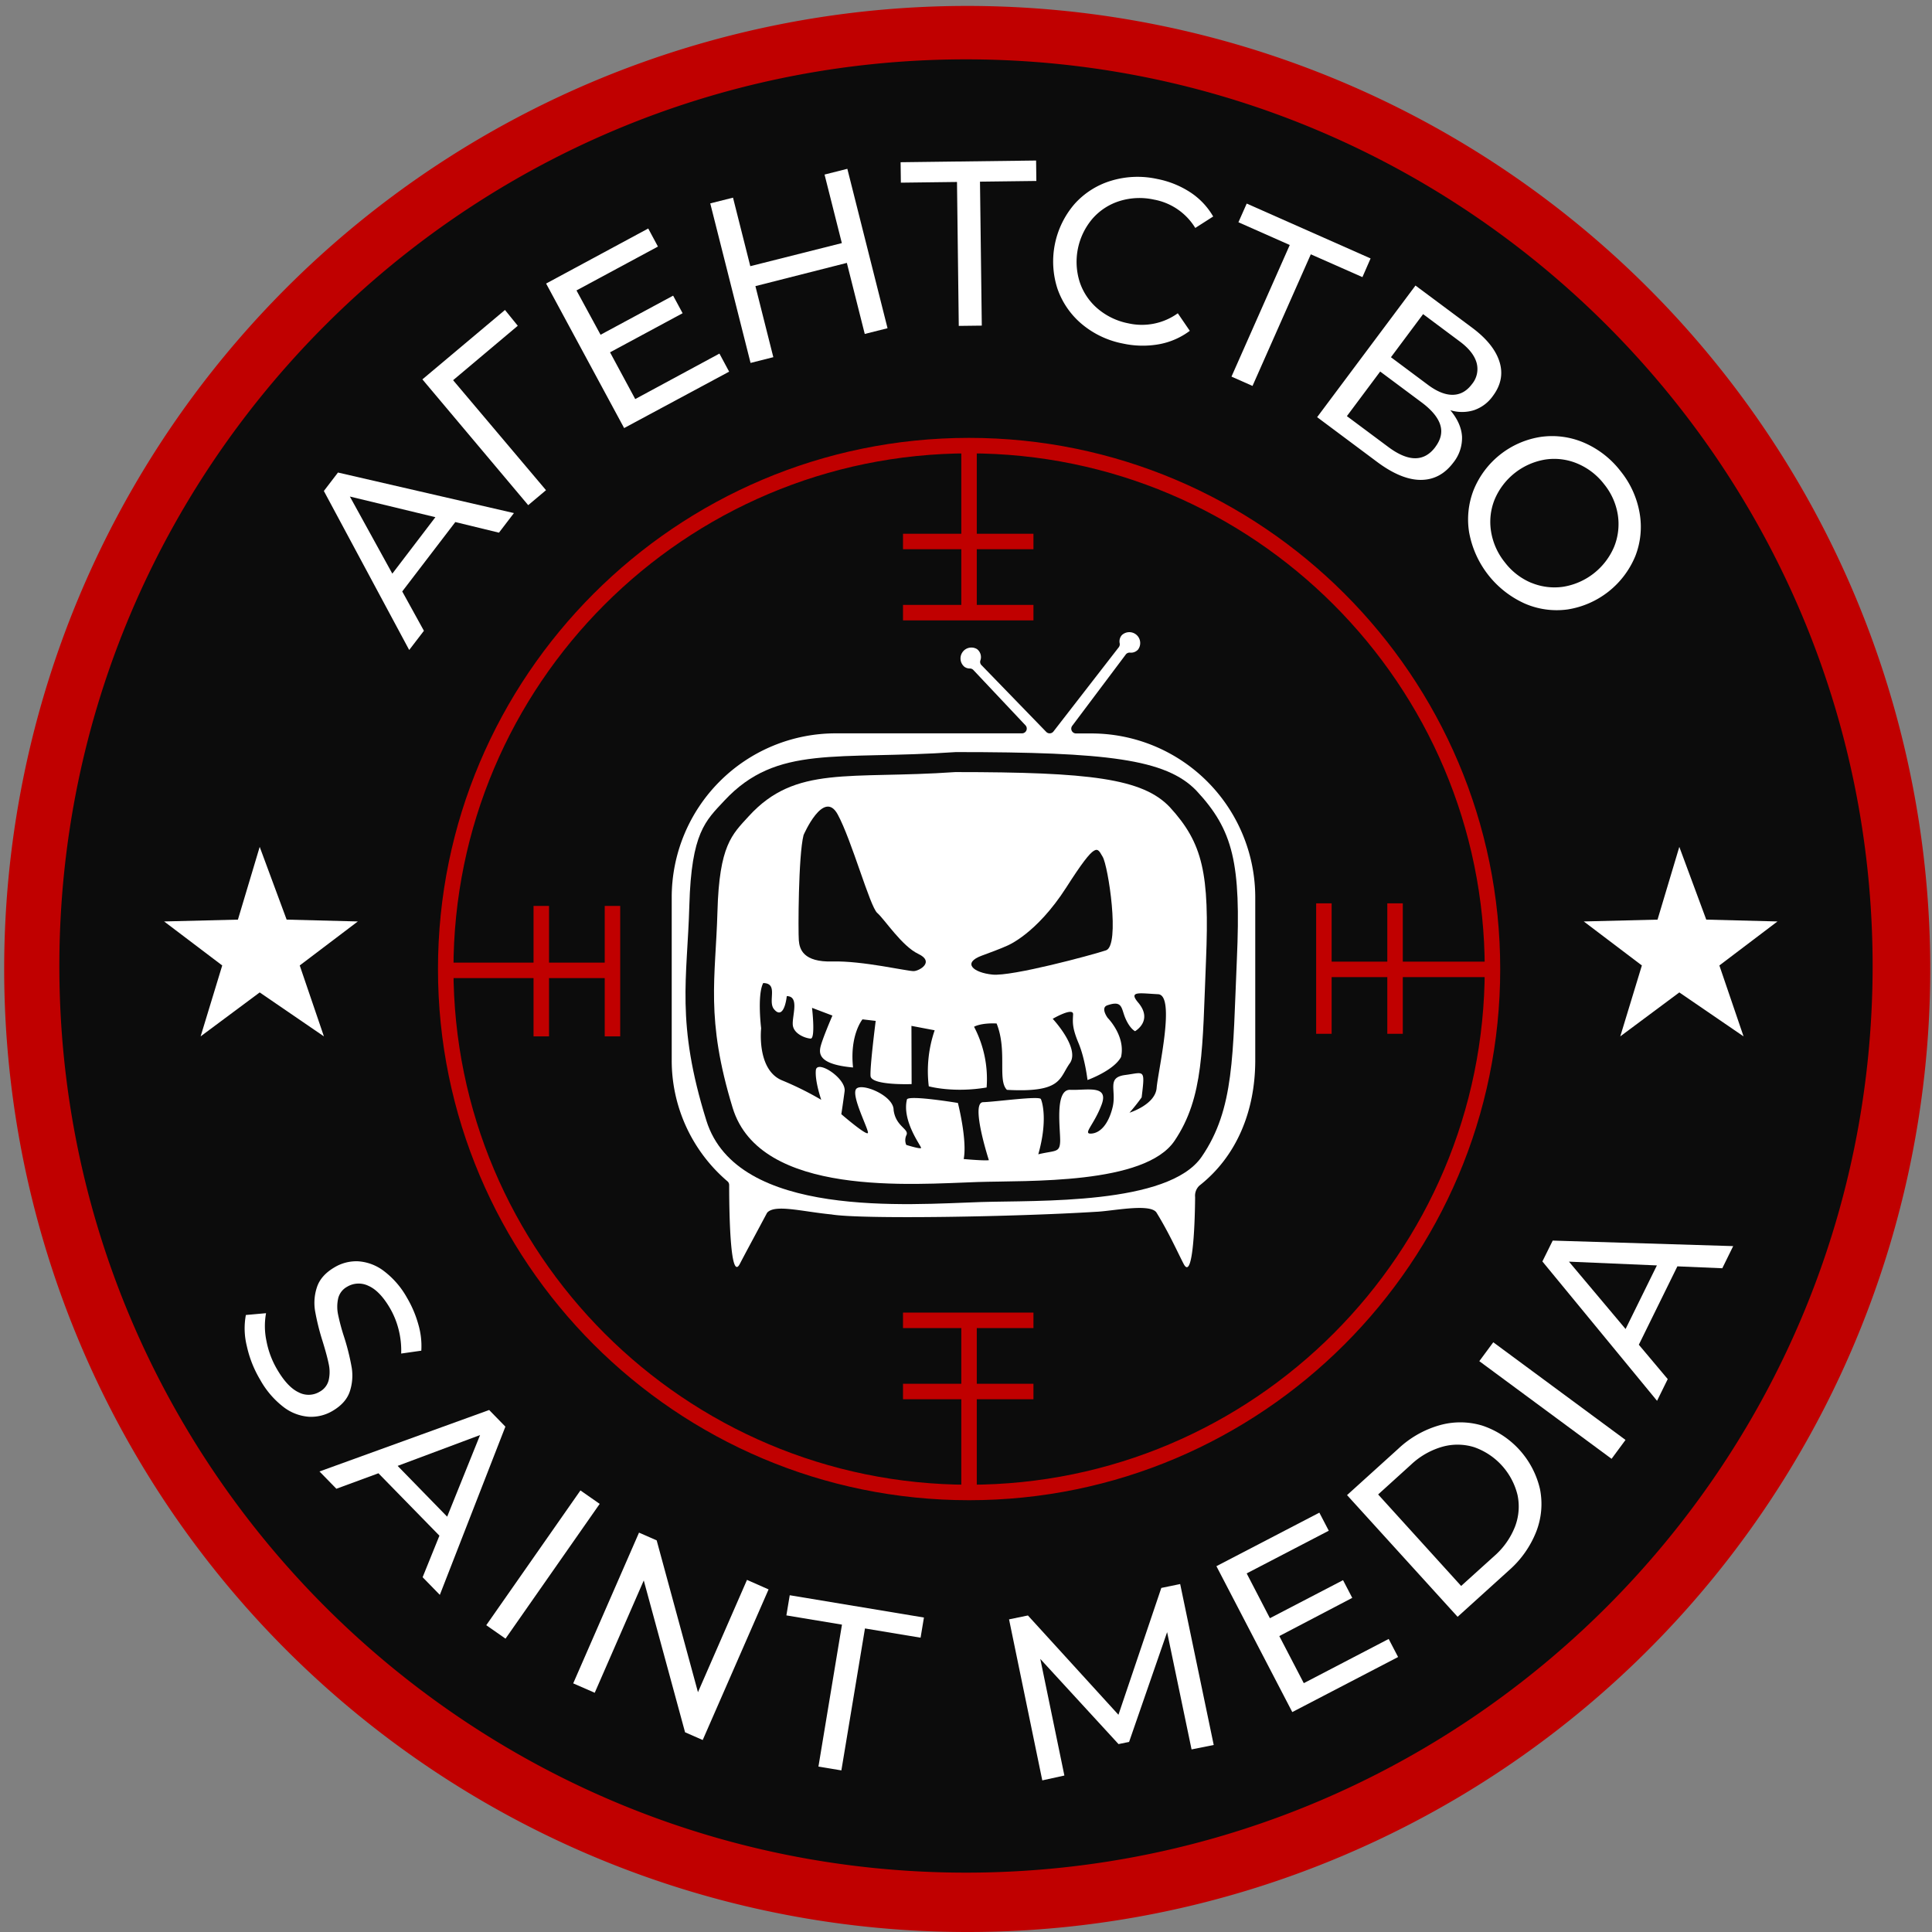 <?xml version="1.0" encoding="UTF-8"?> <svg xmlns="http://www.w3.org/2000/svg" id="Слой_1" data-name="Слой 1" viewBox="0 0 748.62 748.62"><rect x="0" y="0" width="748.62" height="748.62" fill="#808080" stroke="none"/> <defs> <style>.cls-1,.cls-4{fill:#0c0c0c;}.cls-2{fill:none;stroke:#0f0f0f;stroke-miterlimit:10;stroke-width:1.44px;}.cls-2,.cls-3,.cls-4{fill-rule:evenodd;}.cls-3,.cls-6{fill:#fff;}.cls-5{fill:#c00000;}</style> </defs> <circle class="cls-1" cx="374.31" cy="374.31" r="362.81"></circle> <path class="cls-2" d="M995.69,420.94" transform="translate(-583.29 -170.13)"></path> <path class="cls-2" d="M935.59,492" transform="translate(-583.29 -170.13)"></path> <path class="cls-2" d="M932.84,428" transform="translate(-583.29 -170.13)"></path> <path class="cls-2" d="M1003,495.05" transform="translate(-583.29 -170.13)"></path> <path class="cls-3" d="M1006.15,454.33h-5.88a1.85,1.85,0,0,1-1.48-3l20.74-27.62a1.84,1.84,0,0,1,1.65-.69,3.69,3.69,0,0,0,3.09-1.2,4.22,4.22,0,0,0-6.3-5.57,3.66,3.66,0,0,0-.82,3.14,1.91,1.91,0,0,1-.34,1.52l-25.33,32.67a1.85,1.85,0,0,1-1.47.71h0a1.81,1.81,0,0,1-1.32-.56l-25.15-25.93a1.77,1.77,0,0,1-.36-1.78,3.89,3.89,0,0,0-1.34-4.39,4.22,4.22,0,0,0-4.83,6.89,3.54,3.54,0,0,0,2.07.64,1.87,1.87,0,0,1,1.36.57l20.2,21.44a1.85,1.85,0,0,1-1.34,3.12H907.11a63.54,63.54,0,0,0-63.54,63.53V581a61.53,61.53,0,0,0,21.61,46.88,1.86,1.86,0,0,1,.65,1.39c0,13,.58,37.45,4.13,30.6,2.39-4.6,6.25-11.7,10.43-19.56a1.85,1.85,0,0,1,.33-.46c3.22-3.06,13.27-.29,24.48.83h.11c11.2,2,71.89.94,102.69-1,6.17-.23,20.89-3.4,23.4.28,4.86,7.89,8.16,15.34,10.53,19.9,3.31,6.39,4.34-12.47,4.45-25.88a5.35,5.35,0,0,1,1.68-4.46c14.38-11.3,21.62-28.83,21.62-48.53V517.86A63.53,63.53,0,0,0,1006.15,454.33Z" transform="translate(-583.29 -170.13)"></path> <path class="cls-4" d="M864,480.33c-7.32,7.86-12.81,12.33-13.6,40.63s-5.3,45.25,6.6,83.38,78.65,32.44,106.38,31.56c21.87-.7,72.67,1.21,85.55-17.56,12.73-18.56,12-39.21,13.63-76.49s-1.36-50-15.7-65.37c-11.8-12.24-34.75-14.93-93.2-14.93C907.46,464.72,884.38,458.5,864,480.33Z" transform="translate(-583.29 -170.13)"></path> <path class="cls-3" d="M873.43,486.39c-6.53,7.15-11.43,11.23-12.14,37s-4.73,41.23,5.89,76,70.18,29.55,94.92,28.75c19.51-.63,64.84,1.11,76.33-16,11.37-16.9,10.75-35.71,12.16-69.68s-1.21-45.58-14-59.56c-10.53-11.14-31-13.6-83.16-13.6C912.19,472.17,891.59,466.49,873.43,486.39Z" transform="translate(-583.29 -170.13)"></path> <path class="cls-5" d="M957.6,918.75a373.16,373.16,0,1,1,145.7-29.42A372.05,372.05,0,0,1,957.6,918.75Zm0-725.62c-193.72,0-351.31,157.6-351.31,351.31S763.88,895.75,957.6,895.75s351.3-157.6,351.3-351.31S1151.31,193.13,957.6,193.13Z" transform="translate(-583.29 -170.13)"></path> <path class="cls-5" d="M958.77,751.44C845.28,751.44,753,659.11,753,545.62S845.28,339.8,958.77,339.8s205.83,92.33,205.83,205.82S1072.26,751.44,958.77,751.44Zm0-405.64C848.59,345.8,759,435.44,759,545.62s89.64,199.82,199.82,199.82S1158.6,655.8,1158.6,545.62,1069,345.8,958.77,345.8Z" transform="translate(-583.29 -170.13)"></path> <polygon class="cls-5" points="400.45 514.61 400.45 508.61 349.9 508.61 349.9 514.61 372.49 514.61 372.49 536.19 349.9 536.19 349.9 542.19 372.49 542.19 372.49 578.31 378.49 578.31 378.49 542.19 400.45 542.19 400.45 536.19 378.49 536.19 378.49 514.61 400.45 514.61"></polygon> <polygon class="cls-5" points="400.45 212.82 400.45 206.82 378.49 206.82 378.49 170.7 372.49 170.7 372.49 206.82 349.9 206.82 349.9 212.82 372.49 212.82 372.49 234.39 349.9 234.39 349.9 240.39 400.45 240.39 400.45 234.39 378.49 234.39 378.49 212.82 400.45 212.82"></polygon> <polygon class="cls-5" points="234.32 351.03 234.32 373 212.74 373 212.74 351.03 206.74 351.03 206.74 373 170.62 373 170.62 379 206.74 379 206.74 401.58 212.74 401.58 212.74 379 234.32 379 234.32 401.58 240.32 401.58 240.32 351.03 234.32 351.03"></polygon> <polygon class="cls-5" points="579.69 372.62 543.56 372.62 543.56 350.03 537.56 350.03 537.56 372.62 515.99 372.62 515.99 350.03 509.99 350.03 509.99 400.58 515.99 400.58 515.99 378.62 537.56 378.62 537.56 400.58 543.56 400.58 543.56 378.62 579.69 378.62 579.69 372.62"></polygon> <path class="cls-6" d="M759.72,372.42l-20.57,26.89,8.4,15.24-5.7,7.44-33.07-61.61,5.47-7.15,68.18,15.71-5.8,7.59ZM752,370.53l-33.14-8,16.45,29.88Z" transform="translate(-583.29 -170.13)"></path> <path class="cls-6" d="M783.92,296.36l-25.06,21.09,36,42.62-6.9,5.8-41-48.74,32-26.89Z" transform="translate(-583.29 -170.13)"></path> <path class="cls-6" d="M862.06,307.14l3.76,7L825.13,336,794.9,280l39.57-21.33,3.76,7-31.56,17L816,299.84l28.12-15.15,3.67,6.81-28.12,15.15,9.76,18.11Z" transform="translate(-583.29 -170.13)"></path> <path class="cls-6" d="M911.62,235.54l15.58,61.77-8.83,2.22L911.43,272,876,281l6.94,27.53-8.82,2.23L858.5,248.94l8.82-2.22,6.7,26.55,35.47-8.94-6.7-26.56Z" transform="translate(-583.29 -170.13)"></path> <path class="cls-6" d="M984.86,240.25l-21.84.27.7,55.78-8.92.11-.69-55.77-21.75.27-.1-7.92,52.5-.66Z" transform="translate(-583.29 -170.13)"></path> <path class="cls-6" d="M1002.49,295.71A31.21,31.21,0,0,1,993,281.89a34.14,34.14,0,0,1,6.67-32.73,31,31,0,0,1,14.19-9,35.29,35.29,0,0,1,17.79-.69,36,36,0,0,1,12.87,5.18,27.94,27.94,0,0,1,8.86,9.37l-6.94,4.44a23.73,23.73,0,0,0-16.06-11,26,26,0,0,0-13.2.55,23.07,23.07,0,0,0-10.54,6.82,25.81,25.81,0,0,0-5,24.52,23.06,23.06,0,0,0,7,10.39,26,26,0,0,0,11.93,5.69,23.84,23.84,0,0,0,19.1-3.91l4.65,6.8a28.25,28.25,0,0,1-11.88,5.19,36,36,0,0,1-13.93-.24A35.13,35.13,0,0,1,1002.49,295.71Z" transform="translate(-583.29 -170.13)"></path> <path class="cls-6" d="M1111.21,277.51l-20-8.84-22.59,51-8.15-3.61,22.58-51-19.89-8.81,3.21-7.24,48,21.26Z" transform="translate(-583.29 -170.13)"></path> <path class="cls-6" d="M1149.8,339.3a15.27,15.27,0,0,1-3.4,10.12q-5,6.63-12.53,6.66T1117,349.19l-23.34-17.42,38.11-51,22,16.38q8.38,6.25,10.55,13.16t-2.56,13.25a14.81,14.81,0,0,1-7.36,5.52,15.51,15.51,0,0,1-9.13,0Q1149.5,334.15,1149.8,339.3Zm-10.33,4q3.26-4.36,1.86-8.65t-7.24-8.64l-16-11.92-12.9,17.28,16,11.92Q1132.94,352.08,1139.47,343.33Zm-17.21-34.75,14.22,10.61q5.32,4,9.71,3.95t7.43-4.1a9.13,9.13,0,0,0,1.81-8.36q-1.23-4.28-6.48-8.19l-14.23-10.61Z" transform="translate(-583.29 -170.13)"></path> <path class="cls-6" d="M1152.62,376.79a31.3,31.3,0,0,1,1.67-16.78,33.58,33.58,0,0,1,26.16-20.61,31.32,31.32,0,0,1,16.71,2.3,35.74,35.74,0,0,1,14.08,11,35.35,35.35,0,0,1,7.37,16.2,31,31,0,0,1-1.66,16.71,34.07,34.07,0,0,1-26.23,20.67,31,31,0,0,1-16.64-2.3,37.59,37.59,0,0,1-21.46-27.23Zm24.1,19.19a23.49,23.49,0,0,0,12.36,1.5A25.91,25.91,0,0,0,1208.74,382a23.45,23.45,0,0,0,1.43-12.37,25,25,0,0,0-5.3-11.87,25.49,25.49,0,0,0-10.35-8,23.12,23.12,0,0,0-12.42-1.57,25.83,25.83,0,0,0-19.66,15.48,23.15,23.15,0,0,0-1.38,12.44,25.46,25.46,0,0,0,5.36,11.95A25,25,0,0,0,1176.72,396Z" transform="translate(-583.29 -170.13)"></path> <path class="cls-6" d="M678.92,691.67a28.31,28.31,0,0,1-.36-12l7.82-.7a27.86,27.86,0,0,0,.15,10.74,34.21,34.21,0,0,0,4.18,11.11q4,6.82,8.32,8.83a8.29,8.29,0,0,0,8.14-.26,7,7,0,0,0,3.5-4.55,14.26,14.26,0,0,0,0-6.14q-.65-3.26-2.39-8.89a91.12,91.12,0,0,1-2.91-11.75,19.22,19.22,0,0,1,.75-9.21q1.5-4.53,6.75-7.63a16.4,16.4,0,0,1,9.28-2.35,18.41,18.41,0,0,1,9.78,3.68A33.26,33.26,0,0,1,741,673a42.76,42.76,0,0,1,4.38,10.3,29.69,29.69,0,0,1,1.16,10.2l-7.8,1.11a33,33,0,0,0-1-9.33,32,32,0,0,0-3.4-8.35q-3.93-6.67-8.32-8.57a8.65,8.65,0,0,0-8.23.37,7,7,0,0,0-3.48,4.59,14.93,14.93,0,0,0,0,6.28,81.45,81.45,0,0,0,2.38,8.79,89.36,89.36,0,0,1,2.89,11.71,19.62,19.62,0,0,1-.73,9.15q-1.47,4.5-6.64,7.55a16.29,16.29,0,0,1-9.27,2.3,18.3,18.3,0,0,1-9.84-3.81,34.28,34.28,0,0,1-9-10.53A43.56,43.56,0,0,1,678.92,691.67Z" transform="translate(-583.29 -170.13)"></path> <path class="cls-6" d="M753.56,765.18,729.93,741,713.63,747l-6.54-6.7,65.74-23.82,6.29,6.45-25.4,65.19-6.67-6.84Zm3-7.36,12.75-31.63-31.94,11.95Z" transform="translate(-583.29 -170.13)"></path> <path class="cls-6" d="M808.2,747.65l7.46,5.21-36.49,52.22-7.46-5.21Z" transform="translate(-583.29 -170.13)"></path> <path class="cls-6" d="M881.1,786l-25.52,58.36-6.84-3-16-58.83-19,43.52-8.34-3.64L830.9,764l6.84,3,16,58.83,19-43.52Z" transform="translate(-583.29 -170.13)"></path> <path class="cls-6" d="M909.54,799.65,888,796.07l1.3-7.81,52,8.64-1.3,7.81-21.55-3.58-9.14,55-8.89-1.47Z" transform="translate(-583.29 -170.13)"></path> <path class="cls-6" d="M1045,848l-9.47-45.44-14.73,42.53-4.1.85-30.31-33,9.33,45.18L987.16,860l-12.88-62.39,7.31-1.51,35.08,38.48,16.61-49.15,7.31-1.51,13,62.37Z" transform="translate(-583.29 -170.13)"></path> <path class="cls-6" d="M1121.38,805.2l3.65,7-41,21.33L1054.63,777l39.89-20.74,3.65,7-31.81,16.54,9,17.36,28.34-14.74,3.57,6.86L1079,804.08l9.49,18.25Z" transform="translate(-583.29 -170.13)"></path> <path class="cls-6" d="M1105.25,749.46l19.89-18a38.74,38.74,0,0,1,16-9.08,29.37,29.37,0,0,1,16.55.16,34,34,0,0,1,22.32,24.6,29.46,29.46,0,0,1-1.45,16.48,38.88,38.88,0,0,1-10.58,15l-19.89,18Zm57,23.65a29.43,29.43,0,0,0,8.06-11.37,21.73,21.73,0,0,0,1-12.31,26.19,26.19,0,0,0-16.81-18.54,21.76,21.76,0,0,0-12.37-.15,29.47,29.47,0,0,0-12.09,6.92l-12.74,11.55,32.16,35.45Z" transform="translate(-583.29 -170.13)"></path> <path class="cls-6" d="M1156.5,697.56l5.41-7.32,51.24,37.84-5.4,7.32Z" transform="translate(-583.29 -170.13)"></path> <path class="cls-6" d="M1233.25,660.82l-14.94,30.37,11.2,13.32-4.14,8.41-44.43-54,4-8.08,69.93,2.14-4.22,8.58Zm-7.94-.36L1191.24,659l21.94,26.1Z" transform="translate(-583.29 -170.13)"></path> <polygon class="cls-6" points="100.63 328.15 111.07 356.34 138.65 357.05 116.14 374.1 125.51 401.58 100.63 384.55 77.74 401.58 86.11 374.1 63.6 357.05 92.19 356.34 100.63 328.15"></polygon> <polygon class="cls-6" points="650.71 328.15 661.15 356.34 688.74 357.05 666.23 374.1 675.6 401.58 650.71 384.55 627.83 401.58 636.2 374.1 613.69 357.05 642.27 356.34 650.71 328.15"></polygon> <path class="cls-4" d="M894.66,493.7s7.77-18,13.22-8,12.49,35.73,15.33,38.18,9.53,12.86,15.92,15.88.55,6.56-1.77,6.66-20-4.06-31.43-3.73-12.84-4.79-13.11-8.18S892.62,501.61,894.66,493.7Z" transform="translate(-583.29 -170.13)"></path> <path class="cls-4" d="M973.4,536.64s11.35-4.34,23.14-22.76,11.85-15.24,14-11.78,6.87,34.42,1.31,36.27-36.47,10.17-44,9.4-11.8-4.55-4.09-7.36S973.4,536.64,973.4,536.64Z" transform="translate(-583.29 -170.13)"></path> <path class="cls-4" d="M878.22,568.59s-1.81,15.95,8,20.12a123.23,123.23,0,0,1,15.29,7.58s-2.5-7.19-2.09-11.46,11.8,3.14,11.14,8.14-1.27,8.89-1.27,8.89,10.24,8.85,10.32,7.18-6.32-13.89-4.67-16.8,14.66,2.27,14.61,8c.8,6.37,6,7.3,5,9.65a4.6,4.6,0,0,0-.1,3.87s5.5,1.74,5.74,1.19-7.57-10.41-5.45-18.88c1.38-1.62,19.72,1.44,19.72,1.44s3.67,14.34,2.25,21.73c8.65.76,9.75.44,9.75.44s-7.24-22.32-2.24-22.47S986,594.7,986.61,596s2.66,8.51-1,21.4c6.58-1.57,8.27-.56,8.47-4.84s-2.34-20.42,3.94-20.14,15.08-2.14,12.12,5.76-7.46,11.41-4,11.2,6.68-3.62,8.28-10.25-2.52-11.49,4.9-12.46,7.72-2.63,6.34,8.68a74.72,74.72,0,0,1-4.71,5.93s10-3.09,10.52-9.59,7.49-36,.55-36.32-11.62-1.4-7.74,3.19c6,7.08-1.17,11.14-1.17,11.14s-1.9-.84-3.67-4.83-1-7.32-7.15-5.17c-2.65,1,.21,4.85.21,4.85s7,7,5.18,15.15c-2.84,5.28-13,8.92-13,8.92s-.93-8.24-3.48-14.32-2.24-8.12-2.1-11.1-7.9,1.7-7.9,1.7,10.77,11.48,6.61,17.26-2.91,11.43-24.35,10.27c-3.74-3.71.25-15.09-4-25.72-6.28-.28-8.74,1.28-8.74,1.28a43.44,43.44,0,0,1,4.87,23.52c-13,2.21-22.41-.45-22.41-.45a48.7,48.7,0,0,1,2.28-21.71l-9-1.71.07,22.56s-15.66.6-15.92-3.14,2-21.35,2-21.35l-5.12-.6s-5,6-3.66,18.65c-12.33-1.11-13.25-4.69-12.68-7.65s4.69-12.46,4.69-12.46l-7.9-3s1.41,12-.54,11.91-6.65-1.79-6.92-5.35,2.67-11.06-2.32-11.1c-.69,5.56-2.54,8.09-5,5s1.9-10-4.14-10.06C876.63,555.65,878.22,568.59,878.22,568.59Z" transform="translate(-583.29 -170.13)"></path> </svg> 